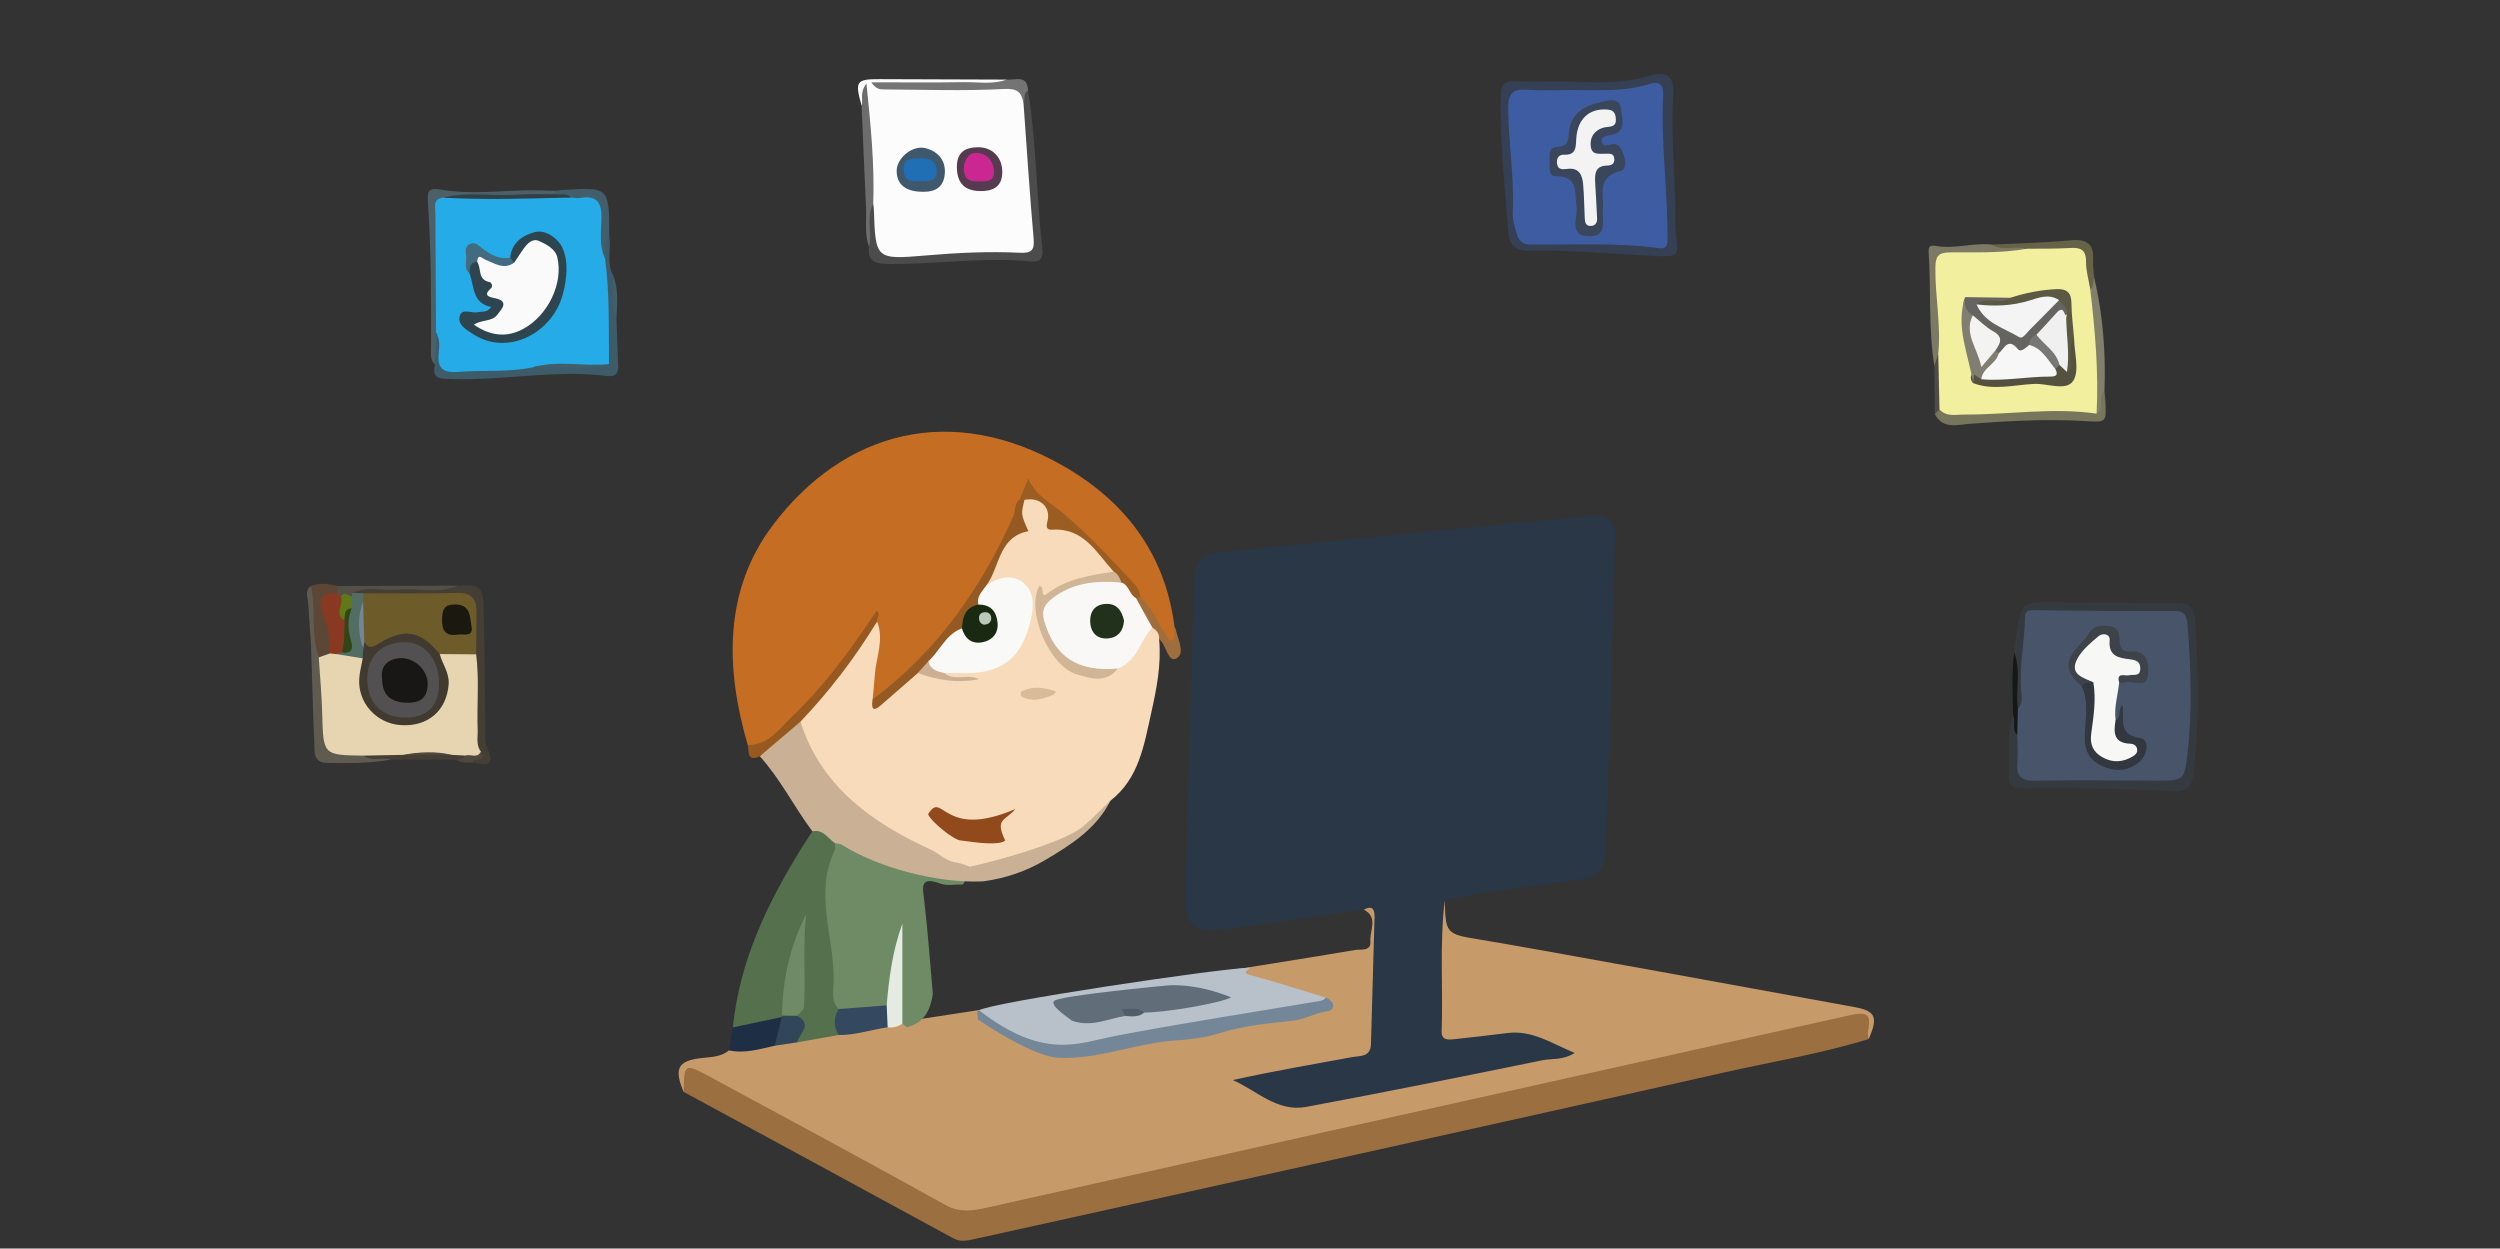 <?xml version="1.0" encoding="utf-8"?>
<!-- Generator: Adobe Illustrator 16.0.0, SVG Export Plug-In . SVG Version: 6.00 Build 0)  -->
<!DOCTYPE svg PUBLIC "-//W3C//DTD SVG 1.1//EN" "http://www.w3.org/Graphics/SVG/1.1/DTD/svg11.dtd">
<svg version="1.1" id="Capa_1" xmlns="http://www.w3.org/2000/svg" xmlns:xlink="http://www.w3.org/1999/xlink" x="0px" y="0px"
	 width="600px" height="299.643px" viewBox="0 0 600 299.643" enable-background="new 0 0 600 299.643" xml:space="preserve">
<rect x="0" y="0" width="600" height="299.643" fill="#333333" stroke="none"/>
<g>
	<path fill="#2A3747" d="M327.329,218.313c-11.039,1.558-22.072,3.141-33.117,4.656c-7.614,1.045-9.844-0.706-9.669-8.292
		c0.575-25.015,1.296-50.026,2.051-75.036c0.152-5.026,1.917-6.704,6.821-7.186c29.388-2.887,58.773-5.767,88.163-8.637
		c4.415-0.431,6.191,1.054,6.068,5.593c-0.669,24.71-1.4,49.42-2.213,74.125c-0.177,5.372-1.952,6.835-7.521,7.688
		c-10.396,1.591-20.91,2.449-31.185,4.86c-0.031,9.468,1.171,18.9,0.743,28.384c-0.129,2.831,1.583,3.688,4.11,3.324
		c2.539-0.364,5.158-0.312,7.634-0.855c5.73-1.268,10.701,0.819,15.679,3.032c1.3,0.578,3.153,1.097,2.731,3.02
		c-0.38,1.729-2.161,1.856-3.646,2.154c-8.574,1.718-17.141,3.493-25.737,5.094c-10.677,1.988-21.373,3.932-31.938,6.404
		c-7.858,1.84-13.664-2.419-19.928-5.449c-1.975-0.955-1.742-2.69,0.401-3.663c1.663-0.752,3.479-0.973,5.266-1.265
		c7.145-1.167,14.276-2.402,21.396-3.719c2.269-0.42,4.235-1.21,4.078-3.915c-0.526-9.061,0.974-17.964,1.797-26.925
		C329.438,220.393,330.338,218.044,327.329,218.313z"/>
	<path fill="#C79A6A" d="M327.329,218.313c2.345-1.258,2.598,0.314,2.555,1.989c-0.263,10.086-0.589,20.171-0.85,30.258
		c-0.081,3.22-2.693,2.813-4.57,3.157c-9.468,1.747-18.954,3.354-28.585,5.5c5.758,2.522,10.64,7.734,17.604,6.438
		c18.937-3.521,37.814-7.337,56.687-11.19c2.308-0.472,4.825,0.052,7.766-1.756c-5.589-2.322-10.18-5.508-16.103-4.786
		c-4.183,0.509-8.361,1.021-12.553,1.458c-1.467,0.153-3.369,0.461-3.285-1.854c0.378-10.479-0.518-20.991,0.741-31.446
		c0.245,7.813,0.198,8.107,8.179,9.373c9.688,1.533,74.704,13.425,90.211,16.254c5.025,0.917,5.676,2.428,3.356,7.66
		c-2.551-4.863-2.522-4.743-8.063-3.54c-45.046,9.79-89.951,20.188-135.015,29.903c-22.674,4.891-45.289,10.05-67.897,15.229
		c-4.841,1.107-8.989,0.51-13.367-1.957c-17.452-9.829-35.379-18.794-52.791-28.708c-4.791-2.729-4.827-2.663-7.283,1.75
		c-2.33-5.552-1.415-7.415,4.115-8.094c2.366-0.289,4.796-0.209,6.771-1.865c3.393-1.703,7.283-0.856,10.763-2.124
		c1.854-0.37,3.679-0.936,5.592-0.981c3.345-0.285,6.535-1.459,9.88-1.732c3.819-0.005,7.441-1.292,11.189-1.746
		c1.378-0.061,2.735-0.414,4.128-0.32c0.705,0.151,100.271-15.667,108.652-17.181c1.378-0.248,3.959,0.417,3.742-2.089
		C328.676,223.37,330.893,220.183,327.329,218.313z"/>
	<path fill="#C46D23" d="M179.454,178.792c-5.391-18.423-5.773-37.096,5.987-52.696c17.184-22.793,43.03-29.495,69.588-14.363
		c15.007,8.551,24.675,21.177,26.86,38.788c0.448,1.405,1.131,3.183-0.485,3.927c-1.973,0.912-2.205-1.45-3.03-2.471
		c-1.958-2.416-3.262-5.281-5.085-7.793c-4.356-7.729-11.321-13.094-17.556-19.089c-2.759-2.653-5.798-5.069-8.834-7.473
		c-0.742,0.847-0.836,1.948-1.396,2.814c-6.792,18.015-17.145,33.526-32.218,45.684c-1.208,0.975-2.396,3.021-4.484,1.237
		c-1.217-3.037,0.092-5.959,0.491-8.896c0.386-2.846,0.785-5.67,0.634-8.512c0.596-0.028-0.45-0.024-0.033-0.439
		c0.301-0.299-0.115-0.688-0.229-0.475c-4.195,7.714-10.236,14.021-15.741,20.735c-2.894,3.526-6.586,6.145-10.166,8.874
		C182.445,179.646,180.942,180.524,179.454,178.792z"/>
	<path fill="#F8DBBB" d="M276.671,150.211c-1.62-0.029-2.563,1-2.98,2.311c-1.08,3.38-3.68,5.37-6.29,7.392
		c-4.278,2.278-8.22,1.869-11.568-1.12c-4.762-4.26-5.83-9.979-6.459-15.892c0.398-0.13,0.64-0.01,0.76,0.342
		c5.82-2.2,11.93-3.562,17.67-5.99c-3.063-4.609-6.521-8.87-11.83-10.939c-1.65-0.648-2.59-0.891-3-3.01
		c-0.67-3.431-4.979-5.04-7.66-3.391c-0.6,1.68-1.43,3.318-0.75,5.18c0.26,0.7,0.58,1.421-0.318,1.95
		c-4.62,2.729-5.012,8.261-7.94,12.108c-0.49,0.642-0.16,1.42,0.64,1.842c0.92,0.061,1.75-0.33,2.63-0.5
		c4.771-0.9,6.45,0.42,6.632,5.158c0.31,8.66-5.16,14.38-13.95,14.71c-2.01,0.07-4.271-0.58-5.83,1.42
		c0.359,0.41,0.75,0.7,1.14,0.882c0.65,0.17,1.29,0.3,1.94,0.38c1.398-0.05,2.8-0.562,3.96-0.239c-1.33,0.38-2.65,0.409-3.96,0.239
		c-0.66,0.021-1.312-0.062-1.94-0.38c-2.09-0.521-4.18-1.359-6.318-1.91c-2.762-0.021-3.87,2.46-5.78,3.721
		c-1.91,1.271-2.86,4.39-6.04,3.38c0.17-1.898,0.39-3.79,0.51-5.688c0.271-4.33,2.32-8.58,0.562-12.99
		c-6.711,7.67-12.381,16.17-18.95,23.96c-0.38,0.45,0.18-0.109-0.08,0.431c2.29,13.852,27.359,32.229,41.81,34.642
		c0.32,0.271,8.62-2.58,8.99-2.36c3.79,0.9,7.29,0.29,10.68-1.688c5.352-3.109,9.86-7.119,13.591-12.029
		c6.779-5.28,8.029-13.312,9.71-20.84c1.29-5.802,2.512-11.79,1.932-17.87C279.271,151.591,278.021,150.871,276.671,150.211z"/>
	<path fill="#9B6F3F" d="M164.063,262.048c0.14-6.814,0.194-6.917,6.216-3.671c18.916,10.198,37.841,20.385,56.627,30.814
		c3.458,1.919,6.618,1.384,9.934,0.646c27.52-6.119,55.017-12.335,82.532-18.467c41.719-9.299,83.446-18.537,125.163-27.839
		c6.497-1.448,2.976,3.66,3.945,5.834c-11.374,3.518-23.124,5.426-34.706,8.035c-38.904,8.774-77.849,17.377-116.779,26.023
		c-21.012,4.665-42.03,9.287-63.045,13.933c-1.754,0.389-3.383,0.813-5.206-0.185C207.207,285.424,185.63,273.746,164.063,262.048z"
		/>
	<path fill="#6F8B66" d="M217.635,246.515c-0.354-0.271-0.71-0.539-1.064-0.808c-2.216-4.418-1.065-9.071-0.837-13.627
		c0.105-2.073,0.521-4.153,0.688-5.849c0.16-0.983-0.732-0.693-0.13-0.698c0.111-0.002,0.18,0.147,0.101,0.425
		c-1.482,5.146-1.063,10.711-3.411,15.681c-3.845,1.274-7.707,2.343-11.796,1.211c-3.255-2.832-2.757-6.893-2.886-10.456
		c-0.205-5.717-0.767-11.408-1.323-17.065c-0.471-4.788,0.295-8.911,2.851-12.837c1.186-1.175,2.488-0.806,3.705-0.146
		c7.991,4.32,16.341,7.298,25.597,7.014c0.742-0.021,1.443,0.344,2.049,0.816c0.487,0.726,0.495,1.43-0.087,2.11
		c-1.789-0.041-3.746,0.375-5.336-0.209c-5.209-1.913-4.289,0.994-3.914,4.265c0.852,7.401,1.383,14.842,2.044,22.266
		C223.288,242.418,221.817,245.537,217.635,246.515z"/>
	<path fill="#54704C" d="M200.376,202.359c-0.014,0.604,0.175,1.302-0.063,1.792c-5.062,10.479,0.087,21.073-0.242,31.606
		c-0.062,1.962-0.655,4.583,1.235,6.41c0.458,2.079,0.488,4.159-0.03,6.231c-3.315,0.592-6.635,1.181-9.953,1.771
		c-0.407-2.313,0.92-4.696-0.304-6.979c1.423-4.069,0.768-8.295,0.887-12.458c0.072-2.498-0.098-5.011,0.281-6.499
		c-2.099,5.493-2.493,12.363-3.764,19.063c-0.188,0.438-0.461,0.805-0.819,1.116c-3.747,1.577-7.494,3.148-11.712,2.17
		c1.59-16.114,8.451-30.193,16.869-43.669c0.714-1.146,1.477-2.262,2.217-3.39C198.028,198.086,199.412,199.822,200.376,202.359z"/>
	<path fill="#CAB195" d="M266.53,192.121c-3.38,6.778-9.51,10.641-15.68,14.29c-4.53,2.688-9.54,4.391-14.83,5.101l-0.568,0.029
		c-10.472,0.42-24.66-3.271-33.36-8.771c-0.47-0.3-1.14-0.278-1.71-0.41c-1.71-1.13-2.8-3.42-5.4-2.83
		c-4.41-5.88-7.66-12.55-12.63-18.028c2.33-3.87,5.67-6.54,9.771-8.312c4.988,16.03,18.05,24.722,31.71,30.932
		c1.77,1,3.398,2.55,5.409,2.83c0.949,0.14,2.25,0.5,3.461,1.061c5.22-1.051,22.688-5.761,27.289-9.721
		C262.261,196.341,264.36,194.191,266.53,192.121z"/>
	<path fill="#B8C1CA" d="M234.998,242.497c2.114-1.801,57.118-10.024,64.946-10.259c-0.071,0.595-2.353,1.122,0.203,1.798
		c6.063,1.6,12.027,3.575,18.031,5.4c-0.592,2.548-2.955,2.454-4.685,2.717c-19.377,2.943-38.594,6.89-58.004,9.572
		C250.23,252.455,238.972,246.448,234.998,242.497z"/>
	<path fill="#975920" d="M192.124,173.187c-3.256,2.771-6.515,5.541-9.771,8.313c-3.146,1.436-2.546-1.146-2.899-2.705
		c4.972,0.068,7.621-3.926,10.567-6.735c7.37-7.028,13.479-15.207,19.151-23.678c0.397-0.597,0.812-1.186,1.247-1.815
		c1.178,1.021-0.165,1.784,0.074,2.604C205.227,157.83,199.106,165.839,192.124,173.187z"/>
	<path fill="#CAB195" d="M236.021,211.512c-0.17,0.05-0.358,0.06-0.568,0.029L236.021,211.512z"/>
	<path fill="#1E2F45" d="M175.892,246.584c3.92-0.835,7.839-1.668,11.759-2.502c0.912,2.67,0.825,5.089-1.727,6.892
		c-3.615,0.806-7.196,1.938-10.978,1.115C175.263,250.253,175.578,248.419,175.892,246.584z"/>
	<path fill="#A06D3C" d="M278.168,153.411c0.161-1.35-0.622-2.149-1.627-2.823c-3.229-1.271-3.712-4.088-3.97-7.035
		c0.337-0.371,0.719-0.408,1.139-0.152c3.151,2.931,4.525,7.053,7.077,10.468c1.734-0.633,0.712-2.24,1.104-3.348
		c0.084,0.121,0.217,0.232,0.243,0.364c0.484,2.474,2.468,5.961,0.165,7.157C280.258,159.103,279.978,154.732,278.168,153.411z"/>
	<path fill="#BF8A94" d="M281.52,219.183"/>
	<path fill="#748798" d="M234.998,242.497c15.813,12.114,23.813,7.8,33.037,6.051c15.85-3.01,31.805-5.466,47.717-8.146
		c0.886-0.146,1.81-0.158,2.428-0.965c2.293,0.869,2.292,2.988,0.431,3.243c-2.976,0.408-5.459,2.004-8.511,2.313
		c-5.864,0.593-11.807,1.214-17.502,3.005c-3.373,1.06-7.142,1.499-10.364,1.707c-9.573,0.613-18.589,4.603-28.198,4.177
		c-5.202-0.23-15.102-6.303-19.348-9.227C234.855,243.929,234.044,242.698,234.998,242.497z"/>
	<path fill="#E5EBE2" d="M212.806,241.281c0.55-6.528,1.371-13.006,3.765-19.606c0,8.313,0,16.174,0,24.034
		c-1.083,0.678-2.24,1.034-3.531,0.851C211.674,244.855,211.581,243.099,212.806,241.281z"/>
	<path fill="#34485F" d="M212.806,241.281c0.077,1.761,0.155,3.521,0.232,5.277c-3.934,0.537-7.733,1.913-11.764,1.843
		c-1.233-2.084-1.255-4.159,0.029-6.231C205.139,241.873,208.972,241.577,212.806,241.281z"/>
	<path fill="#32465A" d="M185.924,250.974c0.576-2.299,1.152-4.596,1.728-6.893c0,0.001,0.027-0.319,0.027-0.319
		c1.213-0.814,2.422-0.975,3.625,0.021c3.902,2.117,0.492,4.257,0.017,6.388C189.523,250.438,187.724,250.705,185.924,250.974z"/>
	<path fill="#955923" d="M220.284,161.521c-2.933,2.558-5.864,5.109-8.791,7.668c-2.256,1.973-2.32,0.562-2.078-1.338
		c15.414-11.422,25.984-26.557,33.763-43.866c0.604-1.347,0.144-3.073,1.556-4.084c0.403-0.405,0.78-0.386,1.138,0.065
		c-0.859,3.475-0.859,3.475,0.944,7.52c-7.323,1.367-6.793,8.815-10.231,13.209c0.57,1.878-0.754,3.175-1.424,4.67
		c-1.824,1.361-2.892,3.24-3.615,5.353c-2.912,2.51-5.118,5.68-7.811,8.396C222.81,160.237,221.449,160.736,220.284,161.521z"/>
	<path fill="#9C5D22" d="M245.87,119.966c-0.379-0.021-0.759-0.044-1.138-0.065c0.613-1.521,1.229-3.043,2.035-5.053
		c1.738,4.084,5.351,5.766,8.193,8.163c6.244,5.263,11.759,11.203,17.296,17.146c0.835,0.896,1.346,1.993,1.451,3.243
		c-0.368,0.037-0.734,0.072-1.104,0.108c-2.241,0.072-2.639-2.095-3.908-3.207c-0.952-0.815-0.781-2.142-1.41-3.107
		c-4.124-4.503-7.155-10.57-14.739-10.064c-1.462,0.098-1.484-0.75-1.149-2.072C252.258,121.653,249.521,119.226,245.87,119.966z"/>
	<path fill="#FAF8F6" d="M269.155,139.818c1.861,0.567,1.835,2.897,3.452,3.69c1.313,2.36,2.623,4.72,3.936,7.079
		c-2.922,3.146-3.627,8.147-8.268,9.854c-8.837,3.629-19.931-4.725-18.779-14.14c0.095-0.777,0.458-1.396,0.966-1.982
		C254.427,139.736,262.829,137.702,269.155,139.818z"/>
	<path fill="#F9F9F7" d="M234.824,145.113c-0.514-1.907,0.836-3.077,1.759-4.419c2.873-2.295,6.507-2.979,9.086-0.771
		c3.145,2.688,2.279,7.071,1.245,10.618c-2.302,7.891-6.96,11.021-15.304,11.021c-1.651-0.001-3.307-0.018-4.961-0.024
		c-2.362,0.519-4.308,0.465-3.838-2.846c2.799-2.519,4.168-6.501,8.072-7.89c0.452,0.082,0.869,0.261,1.215,0.556
		c1.806,1.542,3.783,2.396,5.367-0.017c1.464-2.229,0.318-3.979-1.776-5.217C235.301,145.893,235.021,145.529,234.824,145.113z"/>
	<path fill="#D0B597" d="M269.155,139.818c-5.978-0.522-11.688-0.056-16.681,3.861c-1.898,1.49-2.565,2.943-1.846,5.4
		c2.524,8.604,8.041,12.252,17.646,11.363c-2.795,3.675-6.628,2.34-9.829,1.416c-6.531-1.883-12.349-15.197-8.998-21.199
		c1.398-0.173,0.021,3.263,1.957,1.776c4.741-3.633,10.307-4.369,15.884-5.244C268.381,137.734,268.745,138.793,269.155,139.818z"/>
	<path fill="#924A1C" d="M241.25,201.728c-1.485,1.262-6.97,0.494-10.5,0c-1.676,0.121-7.4-4.633-8.008-6.311
		c3.593-5.945,3.383,6.311,20.959-1.262C241.282,197.068,238.665,196.37,241.25,201.728z"/>
	<path fill="#DABB99" d="M253.479,165.995c-0.522,0.584-0.604,0.749-0.727,0.796c-2.5,0.961-5.023,1.813-7.615,0.359
		c-0.187-0.104-0.188-1.103-0.022-1.187C247.729,164.644,250.358,164.857,253.479,165.995z"/>
	<path fill="#CDB094" d="M222.813,158.691c0.463,2.052,2.145,2.458,3.838,2.846c2.419,2.066,5.561,0.043,8.315,1.47
		c-5.192,1.021-9.986,0.261-14.683-1.484C221.128,160.577,221.971,159.635,222.813,158.691z"/>
	<path fill="#626D7A" d="M295.49,239.361c-2.567,1.37-15,3.562-20.89,3.67c-1.5-0.06-3.01,0.03-4.51-0.09
		c0.14,0.222,0.16,0.49-0.021,0.88c-4.26,0.71-8.39,2.812-12.857,1.11c-1.723-1.301-5.2-3.66-4.223-4.7
		c1.23-1.311,27.22-3.723,27.22-3.723S286.561,235.762,295.49,239.361z"/>
	<path fill="#6E8A66" d="M191.305,243.782c-1.208-0.008-2.417-0.014-3.625-0.021c0.123-8.542,1.896-16.7,5.827-24.432
		c-0.91,7.494-0.084,14.979-0.563,22.434C192.901,242.47,191.875,243.111,191.305,243.782z"/>
	<path fill="#515D69" d="M270.066,243.82c-0.3-0.563-0.598-1.13-0.896-1.692c1.813,0.281,3.847-0.743,5.435,0.9
		C273.247,244.173,271.648,243.95,270.066,243.82z"/>
	<path fill="#1A2911" d="M234.824,145.113c3.02-0.062,4.377,1.749,4.605,4.441c0.188,2.188-1.018,3.859-3.089,4.448
		c-2.757,0.782-4.663-0.379-5.457-3.198C230.98,148.063,231.663,145.731,234.824,145.113z"/>
	<path fill="#22311B" d="M269.766,148.92c-0.155,2.614-1.588,4.142-3.895,4.306c-2.67,0.191-4.167-1.513-4.229-4.128
		c-0.055-2.403,1.226-4.028,3.729-4.159C268.142,144.794,269.24,146.674,269.766,148.92z"/>
	<g>
		<path fill="#FCFCFC" d="M206.785,25.344c-1.679-5.832-1.289-6.375,4.373-6.347c10.138,0.05,20.274,0.072,30.411,0.106
			c-0.837,2.425-2.945,1.648-4.579,1.666c-8.487,0.089-16.978,0.042-25.466,0.051c8.147-0.021,16.294,0.01,24.44-0.005
			c1.499-0.002,3.128,0.379,4.475-0.134c4.045-1.548,5.478,0.431,5.989,3.985c1.223,11.293,1.327,22.678,2.832,33.947
			c0.208,1.557-0.613,2.574-2.239,2.816c-0.446,0.066-0.897,0.112-1.348,0.094c-10.208-0.434-20.369,0.658-30.556,0.897
			c-4.824,0.113-5.743-0.778-6.27-5.562c-0.262-2.389-0.063-4.808-0.087-7.199c0.646-8.033-1.013-15.99-0.906-24.016
			C207.879,24.167,207.318,24.829,206.785,25.344z"/>
		<path fill="#4C4C4C" d="M209.578,48.921c0.051,0.448,0.135,0.894,0.147,1.343c0.403,11.952,0.413,12.075,12.503,11.045
			c7.515-0.64,15.021-1.017,22.538-0.646c2.925,0.144,3.541-0.688,3.291-3.522c-0.946-10.778-1.632-21.581-2.415-32.375
			c0.121-1.091-1.126-2.674,1.082-3.016c2.049,12.621,1.979,25.434,3.454,38.104c0.245,2.104-0.583,3.104-2.794,2.892
			c-11.568-1.129-23.089,0.79-34.647,0.603c-3.034-0.048-4.591-0.963-4.163-4.171c-0.523-2.795-0.154-5.617-0.23-8.425
			C208.321,49.914,208.197,48.874,209.578,48.921z"/>
		<path fill="#747474" d="M246.727,21.749c-1.274,0.676-0.651,2.035-1.082,3.016c-0.498-2.64-1.424-3.582-4.719-3.408
			c-9.598,0.508-19.241,0.159-28.867,0.103c-0.846-0.005-1.805-0.038-2.942-1.708c7.767,0,14.982,0.085,22.198-0.037
			c3.418-0.06,6.901,0.633,10.256-0.608C243.634,19.318,246.593,17.777,246.727,21.749z"/>
		<path fill="#6D6D6D" d="M209.578,48.921c-1.826,3.271-0.153,6.886-1.004,10.254c-1.154-3.025-0.569-6.19-0.722-9.293
			c-0.396-8.178-0.718-16.359-1.067-24.539c0.442-1.408-0.574-2.993,1.16-5.302C208.995,30.248,209.91,39.534,209.578,48.921z"/>
		<path fill="#40586C" d="M215.215,40.614c0.367-3.09,4.039-5.847,6.993-5.036c3.059,0.838,4.9,3.057,4.521,6.375
			c-0.435,3.782-3.358,4.286-6.383,4.024C217.099,45.697,215.029,44.033,215.215,40.614z"/>
		<path fill="#563B50" d="M240.551,41.344c-0.045,3.604-2.367,4.573-5.416,4.509c-3.633-0.077-5.435-1.905-5.484-5.667
			c-0.047-3.598,1.896-4.812,5.061-4.85C238.182,35.295,240.581,37.795,240.551,41.344z"/>
		<path fill="#206EB3" d="M220.749,43.492c-2.05,0.056-3.889,0.078-3.838-2.896c0.047-2.789,1.848-2.49,3.644-2.618
			c2.445-0.174,4.328,0.633,4.265,3.259C224.758,43.777,222.5,43.432,220.749,43.492z"/>
		<path fill="#CB2793" d="M235.306,43.517c-2.061,0.037-3.943,0.036-3.972-2.923c-0.021-2.195,1.178-3.873,2.859-3.892
			c2.324-0.026,4.144,1.549,4.352,4.271C238.736,43.483,237.055,43.529,235.306,43.517z"/>
	</g>
	<g>
		<path fill="#353A40" d="M483.406,156.582c0.199-1.479,0.378-2.961,0.604-4.438c1.162-7.667,1.166-7.668,9.08-7.601
			c9.785,0.082,19.57,0.26,29.355,0.194c3.051-0.02,4.164,0.936,4.378,4.093c0.823,12.188,1.021,24.335-0.349,36.507
			c-0.356,3.154-1.291,4.717-4.628,4.54c-12.178-0.644-24.366-0.864-36.563-0.692c-1.912,0.027-3.289-0.396-3.157-2.704
			c0.273-4.935-0.519-9.938,1.018-14.787c1.698,1.313,1.316,3.445,2.051,5.141c1.036,9.119,1.036,9.12,10.304,9.119
			c7.528-0.001,15.06,0.001,22.588,0.016c2.992,0.005,4.817-0.959,5.274-4.188c1.446-10.202,1.428-20.39,0.168-30.606
			c-0.318-2.609-1.844-3.165-4.017-3.183c-9.787-0.083-19.577,0.084-29.362-0.1c-2.27-0.043-2.68,1.135-2.904,3.043
			c-0.543,4.646-0.775,9.291-0.823,13.965c-0.021,1.952,0.571,4.375-2.104,5.392C482.852,165.799,484.572,161.096,483.406,156.582z"
			/>
		<path fill="#141816" d="M483.406,156.582c1.722,4.432,0.236,9.073,0.899,13.577c1.505,2.119,1.541,4.201-0.177,6.231
			c-1.384-1.346-0.272-3.213-0.984-4.697C483.034,166.653,482.75,161.61,483.406,156.582z"/>
		<path fill="#48546A" d="M484.131,176.393c0.059-2.077,0.115-4.155,0.177-6.231c1.289-1.416,0.854-3.177,0.744-4.756
			c-0.407-5.74,0.816-11.37,0.974-17.065c0.042-1.469,0.34-1.938,2.068-1.907c11.144,0.187,22.29,0.215,33.437,0.164
			c2.506-0.012,3.286,0.828,3.479,3.36c0.796,10.335,1.191,20.628-0.028,30.977c-0.716,6.074-0.779,6.438-6.976,6.425
			c-9.792-0.021-19.588-0.224-29.371,0.021c-3.733,0.093-4.796-1.226-4.455-4.664C484.388,180.628,484.16,178.5,484.131,176.393z"/>
		<path fill="#F7F7F6" d="M508.601,163.831c-0.313,2.998-1.271,5.933-0.854,8.999c1.002,2.165,1.407,4.473,4.512,5.287
			c2.082,0.547,1.87,2.898,0.04,4.24c-2.373,1.737-4.996,1.854-7.584,0.41c-2.347-1.308-4.028-3.001-3.609-6.057
			c0.544-3.981,0.382-7.998,0.271-12.001c-4.986-3-5.3-5.026-1.43-9.39c0.602-0.674,1.183-1.36,1.77-2.048
			c2.46-2.87,4.742-2.644,5.844,0.893c0.656,2.104,1.752,3.066,3.69,3.266c2.183,0.224,3.416,1.313,3.24,3.483
			c-0.173,2.122-2.01,1.85-3.47,1.963C510.105,162.951,509.21,163.011,508.601,163.831z"/>
		<path fill="#323740" d="M502.403,163.754c0.699,4.157,0.04,8.273-0.521,12.366c-0.359,2.625,0.537,4.394,2.706,5.624
			c2.438,1.381,4.883,1.222,7.271-0.198c0.689-0.41,1.215-0.948,1.047-1.793c-0.163-0.829-0.805-1.233-1.624-1.259
			c-4.02-0.123-4.06-2.716-3.538-5.664c1.461-0.735,0.45-2.535,1.652-3.701c0.528,3.225-1.302,7.209,4.271,8.026
			c2.183,0.32,1.866,3.799-0.084,5.567c-2.579,2.339-5.699,2.567-8.798,1.243c-2.783-1.188-4.395-3.174-4.44-6.561
			c-0.063-4.236,1.196-8.591-0.729-12.727C499.906,162.452,501.286,163.501,502.403,163.754z"/>
		<path fill="#3E434A" d="M502.403,163.754c-0.999,0.097-2.107-0.144-2.784,0.929c-3.924-3.249-4.2-5.825-1.039-9.372
			c0.997-1.119,2.106-2.183,2.878-3.446c1.206-1.972,3.015-1.742,4.798-1.597c1.903,0.157,2.4,1.526,2.417,3.201
			c0.013,1.498,0.565,3.064,2.163,2.876c4.797-0.569,4.919,3.248,4.675,5.766c-0.314,3.229-3.646,1.104-5.561,1.69
			c-0.415,0.127-0.896,0.026-1.35,0.03c-0.716-2.633,1.419-1.514,2.411-1.765c1.063-0.268,2.589,0.391,2.652-1.537
			c0.062-1.813-1.091-2.127-2.612-2.312c-2.602-0.316-5.064-0.753-4.734-4.509c0.146-1.655-1.739-1.814-2.657-1.039
			c-1.906,1.61-3.987,3.335-5.123,5.476C496.559,161.878,499.992,162.627,502.403,163.754z"/>
	</g>
	<path fill="#BAC9B8" d="M236.228,149.916c-0.586-0.018-1.146-0.513-1.253-1.32c-0.144-1.094,0.466-1.675,1.563-1.66
		c0.938,0.017,1.381,0.701,1.357,1.475C237.877,149.155,237.461,149.848,236.228,149.916z"/>
	<g>
		<path fill="#354055" d="M375.145,19.552c7.053,0.179,14.129,0.725,21.049-1.445c3.677-1.15,5.688,0.237,5.397,4.482
			c-0.679,9.912,0.538,19.806,0.481,29.715c-0.006,1.202-0.012,2.417,0.144,3.605c0.722,5.604,0.73,5.791-5.322,5.508
			c-10.063-0.475-20.102-1.473-30.191-1.238c-2.992,0.068-4.497-1.662-4.693-4.357c-0.817-11.083-2.144-22.137-1.808-33.292
			c0.074-2.469,0.988-3.075,3.22-3.01C367.323,19.637,371.235,19.552,375.145,19.552z"/>
		<path fill="#3E5CA2" d="M377.069,21.603c6.301-0.046,12.652,0.518,18.805-1.46c2.412-0.772,3.388,0.25,3.27,2.65
			c-0.564,11.595,1.148,23.124,1.055,34.713c-0.019,2.281-1.063,2.185-2.374,2.011c-10.195-1.353-20.441-0.726-30.669-0.835
			c-1.9-0.021-2.729-1.063-3.144-2.621c-0.423-1.595-1.029-3.25-0.949-4.85c0.418-8.448-1.032-16.804-1.099-25.233
			c-0.029-3.747,1.267-4.697,4.711-4.433C370.117,21.809,373.602,21.603,377.069,21.603z"/>
		<path fill="#3A465B" d="M384.75,49.512c-0.471,2.884,1.479,7.419-3.623,7.178c-4.793-0.227-2.342-4.617-2.768-7.191
			c-0.535-3.248,0.563-7.226-4.908-7.204c-1.825,0.006-1.563-1.939-1.523-3.233c0.048-1.532-0.604-3.686,1.921-3.821
			c2.293-0.123,2.572-1.363,2.68-3.25c0.275-4.776,3.766-6.646,7.738-7.514c1.563-0.341,4.43-1.354,4.745,1.616
			c0.248,2.34,1.6,5.759-2.753,6.375c-0.881,0.124-2.014,0.296-1.836,1.471c0.184,1.229,1.237,0.992,2.15,0.75
			c2.118-0.562,2.55,1.092,3.082,2.465c0.581,1.492,0.765,3.537-0.896,3.938C383.652,42.322,384.658,46.112,384.75,49.512z"/>
		<path fill="#F3F3F3" d="M387.808,28.834c-0.007,0.313,0.012,1.263-1.167,1.515c-0.731,0.158-1.527,0.131-2.206,0.404
			c-1.873,0.751-2.839,2.165-2.67,4.23c0.185,2.268,1.905,1.895,3.372,1.919c1.021,0.02,2.249-0.295,2.304,1.319
			c0.037,1.17-0.771,1.495-1.771,1.517c-2.837,0.063-2.946,2.008-2.832,4.102c0.154,2.853,0.354,5.703,0.463,8.559
			c0.036,0.961-0.337,1.797-1.504,1.826c-1.244,0.03-1.411-0.881-1.457-1.82c-0.132-2.7-0.146-5.415-0.382-8.107
			c-0.196-2.271-0.945-4.154-3.88-3.759c-1.032,0.139-2.229,0.22-2.394-1.289c-0.133-1.208,0.339-2.174,1.688-2.12
			c2.979,0.121,2.803-1.865,2.935-3.913c0.3-4.625,3.021-7.133,7.127-6.942C386.826,26.338,387.799,26.625,387.808,28.834z"/>
	</g>
	<g>
		<path fill="#3E5B69" d="M147.958,76.518c0.132,3.75,0.232,7.502,0.41,11.249c0.092,1.978-0.735,2.714-2.697,2.468
			c-12.479-1.57-24.879,1.156-37.342,0.731c-2.362-0.081-4.843,0.202-3.918-3.479c-0.573-2.418-0.416-4.848-0.12-7.277
			c2.765,0.046,2.291,2.337,2.371,3.854c0.154,2.939,1.652,3.779,4.325,3.802c5.677,0.05,11.333-0.034,16.956-0.896
			c4.068,0.135,8.14,0.047,12.207,0.055c1.489,0.002,3.072,0.228,4.061-1.318c1.13-5.94,0.695-11.879,0.146-17.811
			c-0.179-1.93-0.521-3.842-0.446-5.793c0.505-1.947-0.77-4.641,2.303-5.512c0.523,3.142-0.701,6.454,0.926,9.488
			C148.18,69.497,146.753,73.111,147.958,76.518z"/>
		<path fill="#4E6067" d="M104.651,79.862c-0.08,2.542-0.158,5.085-0.239,7.626c-1.278-1.199-0.961-2.782-0.955-4.254
			c0.049-11.6,0.02-23.198-0.767-34.775c-0.185-2.729,0.19-3.453,3.303-2.921c6.546,1.118,13.215,0.333,19.835,0.153
			c2.553-0.066,5.109,0.063,7.667,0.104c0.247,0.595,0.095,1.062-0.452,1.398c-6.67,1.485-13.438,0.357-20.149,0.716
			c-1.918,0.103-3.938-0.371-5.605,1.027c-1.646,1.544-1.352,3.591-1.368,5.507c-0.06,6.612,0.016,13.229-0.044,19.84
			C105.858,76.209,106.095,78.23,104.651,79.862z"/>
		<path fill="#415E6A" d="M133.479,46.614c0.005-0.271,0.01-0.546,0.018-0.817c0.438-0.063,0.876-0.159,1.315-0.188
			c11.408-0.749,11.408-0.748,11.4,10.982c-1.735,1.578-0.627,3.671-0.991,5.496c-3.341-1.467-1.986-4.501-2.094-6.878
			c-0.27-5.845-0.132-5.851-5.621-6.737C136.112,47.963,134.512,47.898,133.479,46.614z"/>
		<path fill="#415E6A" d="M147.958,76.518c-1.821-3.354-0.531-6.959-0.817-10.438C148.513,69.472,148.117,73.004,147.958,76.518z"/>
		<path fill="#25ABE7" d="M137.012,47.396c0.744,0.046,1.513,0.236,2.228,0.114c3.98-0.683,5.201,1.011,5.122,4.911
			c-0.063,3.196-0.633,6.56,0.861,9.664c1.124,8.396,0.846,16.845,0.938,25.278c-4.453,0.996-8.97,0.186-13.444,0.463
			c-1.637,0.103-3.313-0.324-4.907,0.356c-5.938,1.214-11.987,0.595-17.962,1.077c-3.675,0.297-4.936-0.997-4.56-4.55
			c0.169-1.604,0.319-3.332-0.638-4.852c-0.054-9.558-0.121-19.111-0.153-28.67c-0.005-1.531-0.662-3.469,1.883-3.756
			C116.588,46.882,126.8,46.947,137.012,47.396z"/>
		<path fill="#415E6A" d="M127.808,88.186c6.047-1.838,12.252-0.127,18.353-0.817C140.117,89.338,133.922,87.859,127.808,88.186z"/>
		<path fill="#313F46" d="M137.012,47.396c-10.211,0.256-20.422,0.623-30.634,0.041c5.85-1.5,11.81-0.326,17.709-0.72
			c3.12-0.209,6.261-0.08,9.392-0.104C134.672,46.806,136.032,46.24,137.012,47.396z"/>
		<path fill="#2E4550" d="M122.435,61.845c0.396-3.483,2.766-5.268,5.783-6.107c3.113-0.864,5.955,2.05,6.657,3.5
			c1.628,3.366,1.193,7.682,0.201,11.388c-2.525,9.421-13.297,14.918-21.492,9.58c-1.613-1.053-3.828-2.241-3.243-4.365
			c0.552-2.006,2.896-0.543,4.393-0.922c0.96-0.243,2.126,0.222,3.148-1.247c-4.607-0.896-4.024-5.003-5.214-8.088
			c-0.747-1.483-0.752-2.702,1.15-3.239c2.958,0.446,2.998,3.488,4.305,5.283c0.927,1.272,1.096,3.07,2.584,4.348
			c1.375,1.179,0.295,2.749-0.596,4.012c-0.799,1.137-2.291,1.287-3.357,2.393c4.979,1.703,9.032,0.169,12.287-3.335
			c3.288-3.54,3.959-8.098,3.175-12.662c-0.521-3.031-3.897-3.686-6.167-1.479c-0.848,0.825-1.404,1.979-2.687,2.3
			C122.63,63.038,122.181,62.683,122.435,61.845z"/>
		<path fill="#426B80" d="M114.52,62.831c-1.816,0.108-1.769,1.475-1.852,2.752c-1.291-1.041-0.75-2.496-0.769-3.776
			c-0.015-1.105-0.588-2.515,0.828-3.215c1.324-0.656,2.114,0.326,3.101,1.074c1.908,1.452,4.01,2.661,6.605,2.179
			c0.326,0.399,0.653,0.801,0.979,1.2c-0.773,2.938-2.854,1.474-4.521,1.313C117.321,64.212,116.309,62.402,114.52,62.831z"/>
		<path fill="#FAFAFA" d="M114.52,62.831c0.183-2.189,1.27-0.771,2.011-0.479c2.236,0.874,4.391,2.46,6.887,0.689
			c0.733-1.104,1.438-2.235,2.216-3.313c0.912-1.26,2.146-2.604,3.705-1.906c1.787,0.805,3.928,1.892,4.413,3.93
			c1.479,6.199-2.181,13.895-8.112,17.153c-4,2.198-7.958,1.731-11.913-0.979c1.926-1.283,4.296-0.671,5.595-2.348
			c1.165-1.504,2.994-3.354-0.704-4.05c-1.827-0.345-2.414-0.876-0.771-2.357c0.521-0.469,0.111-1.396-0.394-1.489
			C114.583,67.148,115.588,64.378,114.52,62.831z"/>
	</g>
	<g>
		<path fill="#77755C" d="M505.073,93.95c0.073,0.741,0.179,1.485,0.213,2.231c0.268,5.373,0.273,5.174-5.173,4.861
			c-9.138-0.524-18.265-0.001-27.39,0.671c-2.908,0.213-6.42,1.4-8.368-2.332c0.484-0.614,0.845-1.385,1.78-1.443
			c11.82,1.021,23.611-1.642,35.424-0.356C503.901,97.514,502.564,93.849,505.073,93.95z"/>
		<path fill="#7C7964" d="M464.25,87.793c-1.466-8.944-0.777-17.999-1.362-26.988c-0.066-1.036-0.119-2.129,1.666-1.793
			c4.5,0.848,8.976-0.828,13.489-0.306c2.647,1.188,5.709-0.663,8.275,1.115c-0.949,2.121-2.942,1.837-4.68,1.907
			c-3.771,0.161-7.546,0.141-11.313,0.04c-3.272-0.085-4.589,1.297-4.568,4.57c0.028,5.431,1.501,10.781,0.809,16.24
			c-0.075,0.599-0.147,1.194-0.276,1.789C465.864,85.661,465.531,87.013,464.25,87.793z"/>
		<path fill="#827F6B" d="M505.073,93.95c-1.839,1.344,0.342,4.113-1.889,5.318c-0.837-0.949-1.155-2.115-1.112-3.317
			c0.309-8.667-1.19-17.234-1.396-25.875c0.306-1.355,0.632-2.702,1.916-3.527C504.72,75.564,505.42,84.71,505.073,93.95z"/>
		<path fill="#666348" d="M502.59,66.549c-0.329,0.953,0.042,2.133-0.935,2.877c-1.577-0.997-2.045-2.659-2.087-4.283
			c-0.093-3.657-2.146-4.421-5.318-4.381c-2.636,0.033-5.438,0.689-7.86-1.063c-2.726-0.812-5.729,0.711-8.347-0.992
			c6.31-0.32,12.64-0.439,18.925-1.037c3.914-0.373,5.609,0.895,5.389,4.828C502.279,63.839,502.502,65.197,502.59,66.549z"/>
		<path fill="#504B48" d="M464.25,87.793c0.312-0.959,0.621-1.919,0.934-2.877c2.457,4.395,2.104,8.852,0.295,13.34
			c-0.375,0.376-0.749,0.752-1.123,1.128C464.319,95.521,464.284,91.656,464.25,87.793z"/>
		<path fill="#F2EF9E" d="M465.479,98.256c-0.098-4.446-0.195-8.896-0.295-13.34c0.693-6.923-0.777-13.775-0.688-20.688
			c0.034-2.648,0.617-3.636,3.489-3.66c6.137-0.055,12.313,0.247,18.405-0.867c3.447-0.046,6.901,0.036,10.337-0.182
			c2.514-0.16,3.936,0.291,3.919,3.27c-0.013,2.211,0.649,4.426,1.012,6.64c1.154,9.916,2.05,19.845,1.527,29.845
			c-10.612-1.535-21.2,0.273-31.801,0.223C469.361,99.481,467.14,100.121,465.479,98.256z"/>
		<path fill="#656460" d="M471.651,71.311c3.617,0.05,7.232,0.103,10.848,0.149c-1.293,3.051-4.282,1.205-6.255,2.202
			c1.373,2.931,4.239,3.932,6.779,5.265c1.839,0.964,2.951-0.593,4.22-1.609c2.358-1.892,3.701-5.146,7.247-5.47
			c1.857,0.488,2.197,1.854,2.021,3.511c-3.104,0.772-4.855,3.311-6.972,5.364c-0.863,0.854-1.484,1.903-2.267,2.827
			c-2.104,2.132-5.236-0.117-7.409,1.743c-0.687-0.067-1.147-0.424-1.384-1.072c0.438-2.22-0.174-3.905-2.255-5.081
			c-1.383-0.782-2.495-1.98-3.729-3.007C471,74.739,470.828,73.11,471.651,71.311z"/>
		<path fill="#5B5943" d="M495.884,76.143c0.81-1.938-0.726-2.915-1.7-4.12c-4.847,0.448-9.41,2.63-14.376,2.367
			c-1.896-0.101-3.89,0.212-5.43-1.333c2.396-2.113,5.687,0.319,8.119-1.597c3.598-1.164,7.268-1.896,11.058-2.066
			c2.438-0.107,3.567,0.793,3.59,3.37c0.021,2.843,0.413,5.682,0.643,8.521c-0.74,2.503-0.05,5.082-0.393,7.595
			c-0.288,2.126-1.153,1.672-2.067,0.308C494.713,84.805,493.894,80.413,495.884,76.143z"/>
		<path fill="#545140" d="M496.063,89.27c1.946-0.656,0.653-2.242,0.915-3.367c0.354-1.515-0.49-3.248,0.81-4.615
			c0.048,3.431,1.339,7.647-0.199,10.074c-1.648,2.604-6.16,0.621-9.399,0.775c-4.866,0.231-9.798,1.642-14.65-0.188
			c-0.649-0.716-0.756-1.604-0.167-2.27c0.854-0.962,1.789,0.076,2.694,0.157c5.563,0.536,10.997-0.354,16.401-1.481
			c0.411-0.452,0.843-0.88,1.462-1.04C495.178,87.377,495.403,88.56,496.063,89.27z"/>
		<path fill="#807E70" d="M475.513,91.018c-0.572-0.375-1.146-0.75-1.715-1.126c-0.087,0.688-0.176,1.373-0.264,2.062
			c-1.032-6.845-4.31-13.483-1.885-20.644c-0.219,1.808,0.094,3.388,1.833,4.372c0.254,4.063,1.893,7.869,2.028,11.819
			c0.426-1.832,0.94-3.539,3.42-3.439c0.245,0.255,0.492,0.51,0.738,0.767C480.188,88.168,476.971,89.003,475.513,91.018z"/>
		<path fill="#F7F7F7" d="M475.513,91.018c0.31-2.786,3.557-3.601,4.158-6.189c1.355-1.123,2.214-3.982,4.656-1.006
			c0.688,0.84,1.868-0.391,2.686-1.025c3.83,0.055,5.601,2.343,6.293,5.803c0.744,1.414,0.104,1.789-1.257,1.782
			C486.529,90.35,481.053,91.522,475.513,91.018z"/>
		<path fill="#F4F4F4" d="M474.378,73.057c4.287,0.504,8.491,0.371,12.688-0.929c2.271-0.704,4.729-1.694,7.115-0.104
			c-2.387,2.422-4.76,4.86-7.171,7.261c-0.713,0.708-1.563,2.137-2.437,1.611C480.894,78.687,476.308,77.561,474.378,73.057z"/>
		<path fill="#F0F0F0" d="M496.063,89.27c-0.597-0.557-1.191-1.113-1.787-1.671c-1.891-2.384-5.155-3.722-5.536-7.259
			c1.573-1.708,3.185-3.384,4.711-5.13c1.735-1.982,1.9-0.099,2.436,0.933C495.924,80.518,496.771,84.883,496.063,89.27z"/>
		<path fill="#F3F3F2" d="M478.933,84.062c-1.137,1.351-2.274,2.695-3.412,4.044c-0.837-4.454-4.296-8.059-2.036-12.424
			c1.612,1.293,3.089,2.837,4.871,3.821C480.892,80.903,480.088,82.378,478.933,84.062z"/>
		<path fill="#777876" d="M488.739,80.34c1.834,2.43,4.79,4.002,5.536,7.259c-0.322,0.333-0.646,0.665-0.971,0.999
			c-1.861-2.188-3.143-5.012-6.292-5.803C486.996,81.563,487.679,80.817,488.739,80.34z"/>
	</g>
	<g>
		<path fill="#443E34" d="M109.882,140.552c5.272-0.343,6.061,0.21,6.192,5.452c0.243,9.747,0.28,19.5,0.435,29.25
			c0.023,1.478-0.206,2.968,0.479,4.418c2.103,4.441-0.549,4.033-3.454,3.309c-0.027-1.328,1.13-2.619,0.11-3.991
			c-1.201-7.356-0.396-14.754-0.55-22.127c-0.163-2.988,0.042-5.979,0.066-8.97c0.022-3.016-1.133-4.285-4.268-4.239
			c-7.176,0.104-14.355,0.258-21.538-0.07c-1.143-0.114-2.236-0.336-2.979-1.338c0.861-2.271,2.804-1.104,4.222-1.182
			C95.685,140.676,102.805,141.576,109.882,140.552z"/>
		<path fill="#605B50" d="M93.767,182.294c-5.05,0.961-10.161,0.853-15.26,0.812c-3.481-0.026-2.978-2.896-3.076-4.941
			c-0.365-7.522-0.48-15.057-0.771-22.58c-0.142-3.607-0.5-7.207-0.683-10.813c-0.067-1.397-0.933-2.97,0.629-4.139
			c2.148,3.166,2.086,6.804,2.206,10.397c0.074,2.25-0.105,4.52,0.516,6.726c0.396,5.404,1.396,10.755,1.325,16.214
			c-0.072,5.666,0.034,5.668,5.744,6.05c0.903,0.063,1.807,0.133,2.697,0.316C89.212,181.348,91.949,180.27,93.767,182.294z"/>
		<path fill="#5C4736" d="M76.504,157.777c-1.953-5.567-0.616-11.504-1.898-17.146c2.104-0.804,4.205-0.541,6.309,0.01
			c0.539,0.61,0.491,1.258,0.126,1.925c-2.454,1.551-2.787,3.616-1.695,6.203c1.075,2.554,1.334,5.211,0.291,7.884
			C78.839,157.717,77.825,158.177,76.504,157.777z"/>
		<path fill="#545045" d="M80.89,142.359c0.008-0.571,0.015-1.146,0.022-1.72c9.654-0.028,19.313-0.059,28.969-0.088
			c-4.538,2.07-9.325,0.511-13.978,0.953c-3.779,0.357-7.671-0.903-11.365,0.761c0.236,0.163,0.353,0.356,0.344,0.58
			c-0.008,0.24-0.043,0.361-0.104,0.362c-1.011,0.739-2.152,0.345-3.249,0.379C80.992,143.35,80.551,143.056,80.89,142.359z"/>
		<path fill="#443E34" d="M93.767,182.294c-2.112-0.689-4.511,0.596-6.499-0.943c2.989-2.368,6.502-1.139,9.794-1.435
			c3.591,0.214,7.188,0.082,10.781,0.083c1.436-0.008,2.827,0.137,3.94,1.188c-0.029,1.97-1.317,1.3-2.367,1.131
			C104.2,182.311,98.983,182.303,93.767,182.294z"/>
		<path fill="#4F483C" d="M109.416,182.32c0.833-0.146,1.724-0.164,2.271-0.978c0.988-1.302,2.379-1.06,3.73-0.974
			c1.731,2.573-1.877,1.293-1.884,2.609C112.107,183.095,110.705,183.061,109.416,182.32z"/>
		<path fill="#E7D4B1" d="M115.417,180.369c-0.862,1.785-2.524,0.506-3.73,0.974c-1.09-0.06-2.181-0.119-3.271-0.179
			c-3.862-0.562-7.727-0.558-11.587,0.004c-3.188,0.061-6.374,0.122-9.563,0.183c-9.742-0.119-9.678-0.122-9.938-10.132
			c-0.116-4.484-0.541-8.961-0.825-13.441c0.892-0.316,1.784-0.636,2.676-0.95c0.568-0.501,1.239-0.657,1.975-0.604
			c2.012,0.561,4.256-0.051,6.129,1.211c1.32,1.998,0.153,4.106,0.198,6.155c0.09,4.1,2.013,6.813,5.651,8.411
			c3.418,1.499,6.842,1.236,9.901-0.78c2.563-1.692,3.776-6.9,2.933-10.245c-0.4-1.585-2.054-3.29,0.109-4.858
			c2.848-0.652,5.694-1.352,8.202,0.934c0.783,6.046,0.138,12.119,0.363,18.176C114.708,176.959,114.181,178.804,115.417,180.369z"
			/>
		<path fill="#6D5C2A" d="M114.28,157.049c-2.912-0.026-5.825-0.052-8.738-0.078c-1.473-0.119-2.291-1.315-3.406-2.03
			c-3.38-2.169-6.785-1.929-10.137,0.096c-2.437,1.47-4.507,1.757-5.624-1.547c-0.563-3.016-0.396-6.044-0.205-9.073
			c0.142-0.802,0.589-1.435,1.1-2.031c7.479-0.009,14.958,0.113,22.433-0.085c3.344-0.089,4.67,1.333,4.661,4.434
			C114.354,150.171,114.309,153.61,114.28,157.049z"/>
		<path fill="#516D64" d="M87.269,142.383c-0.043,0.638-0.086,1.275-0.129,1.913c-0.436,3.925-0.967,7.853,0.515,11.691
			c0.227,0.8,0.124,1.497-0.602,2.009c-2.079-0.333-4.158-0.668-6.236-1.003c0.188-0.39,0.462-0.703,0.805-0.964
			c1.637-0.695,1.469-1.985,1.183-3.391c-0.49-2.399-0.251-4.77,0.462-7.104c0.176-0.884,0.404-1.735,1.146-2.336
			c0.043-0.313,0.086-0.622,0.129-0.936C85.449,142.305,86.358,142.344,87.269,142.383z"/>
		<path fill="#893821" d="M82.05,156.596c-0.412,0.133-0.824,0.266-1.235,0.397c-0.544-0.057-1.091-0.111-1.635-0.168
			c-0.291-3.017,0.006-5.974-1.479-8.983c-1.063-2.152-1.746-5.937,3.189-5.482c0.295,0.273,0.59,0.546,0.886,0.82
			c1.808,1.751,0.303,4.243,1.377,6.161C82.657,151.742,84.539,154.502,82.05,156.596z"/>
		<path fill="#607817" d="M82.66,148.873c-2.705-1.523,0.051-3.896-0.886-5.693c0.893-1.337,1.763-0.29,2.637,0.022
			c0,0.929,0.002,1.856,0.003,2.785C83.079,146.494,83.424,148.021,82.66,148.873z"/>
		<path fill="#4F483C" d="M96.829,181.168c3.859-0.734,7.722-0.914,11.584-0.004C104.553,181.165,100.691,181.166,96.829,181.168z"
			/>
		<path fill="#413A30" d="M87.052,157.996c0.042-0.718,0.084-1.437,0.126-2.149c-0.401-0.649-0.518-1.257,0.254-1.734
			c1.146,1.876,2.352,0.996,3.702,0.192c6.101-3.627,9.794-2.918,14.404,2.666c0.633,2.438,2.347,4.507,2.14,7.247
			c-0.482,6.368-5.005,10.267-11.563,9.804c-5.813-0.41-10.276-5.387-9.896-11.165C86.328,161.226,86.766,159.616,87.052,157.996z"
			/>
		<path fill="#1B1810" d="M109.902,152.307c-3.144,0.483-3.904-1.128-3.799-3.891c0.079-2.077,0.44-3.268,2.947-3.341
			c3.907-0.118,3.681,2.903,4.11,5.156C113.691,153.029,111.276,152.095,109.902,152.307z"/>
		<path fill="#748597" d="M87.433,154.112c-0.084,0.578-0.169,1.156-0.254,1.734c-1.301-3.848-1.438-7.697-0.039-11.552
			C87.237,147.568,87.335,150.84,87.433,154.112z"/>
		<path fill="#324615" d="M82.66,148.873c0.156-1.224-0.174-2.741,1.756-2.886c-1.02,2.552-0.993,5.104-0.186,7.719
			c0.573,1.851,0.347,3.291-2.183,2.892C82.743,154.061,82.684,151.465,82.66,148.873z"/>
		<path fill="#525050" d="M88.154,162.797c0.048-5.377,3.539-8.702,9.106-8.668c4.819,0.029,8.231,4.366,8.104,10.299
			c-0.108,5.163-3.016,7.877-8.335,7.783C91.46,172.112,88.104,168.554,88.154,162.797z"/>
		<path fill="#181716" d="M91.711,162.978c-0.429-2.814,1.001-4.698,4.046-5.007c3.55-0.358,6.946,2.838,6.895,6.161
			c-0.045,2.881-1.367,4.455-4.365,4.518C93.928,168.74,91.76,167.006,91.711,162.978z"/>
	</g>
</g>
</svg>
